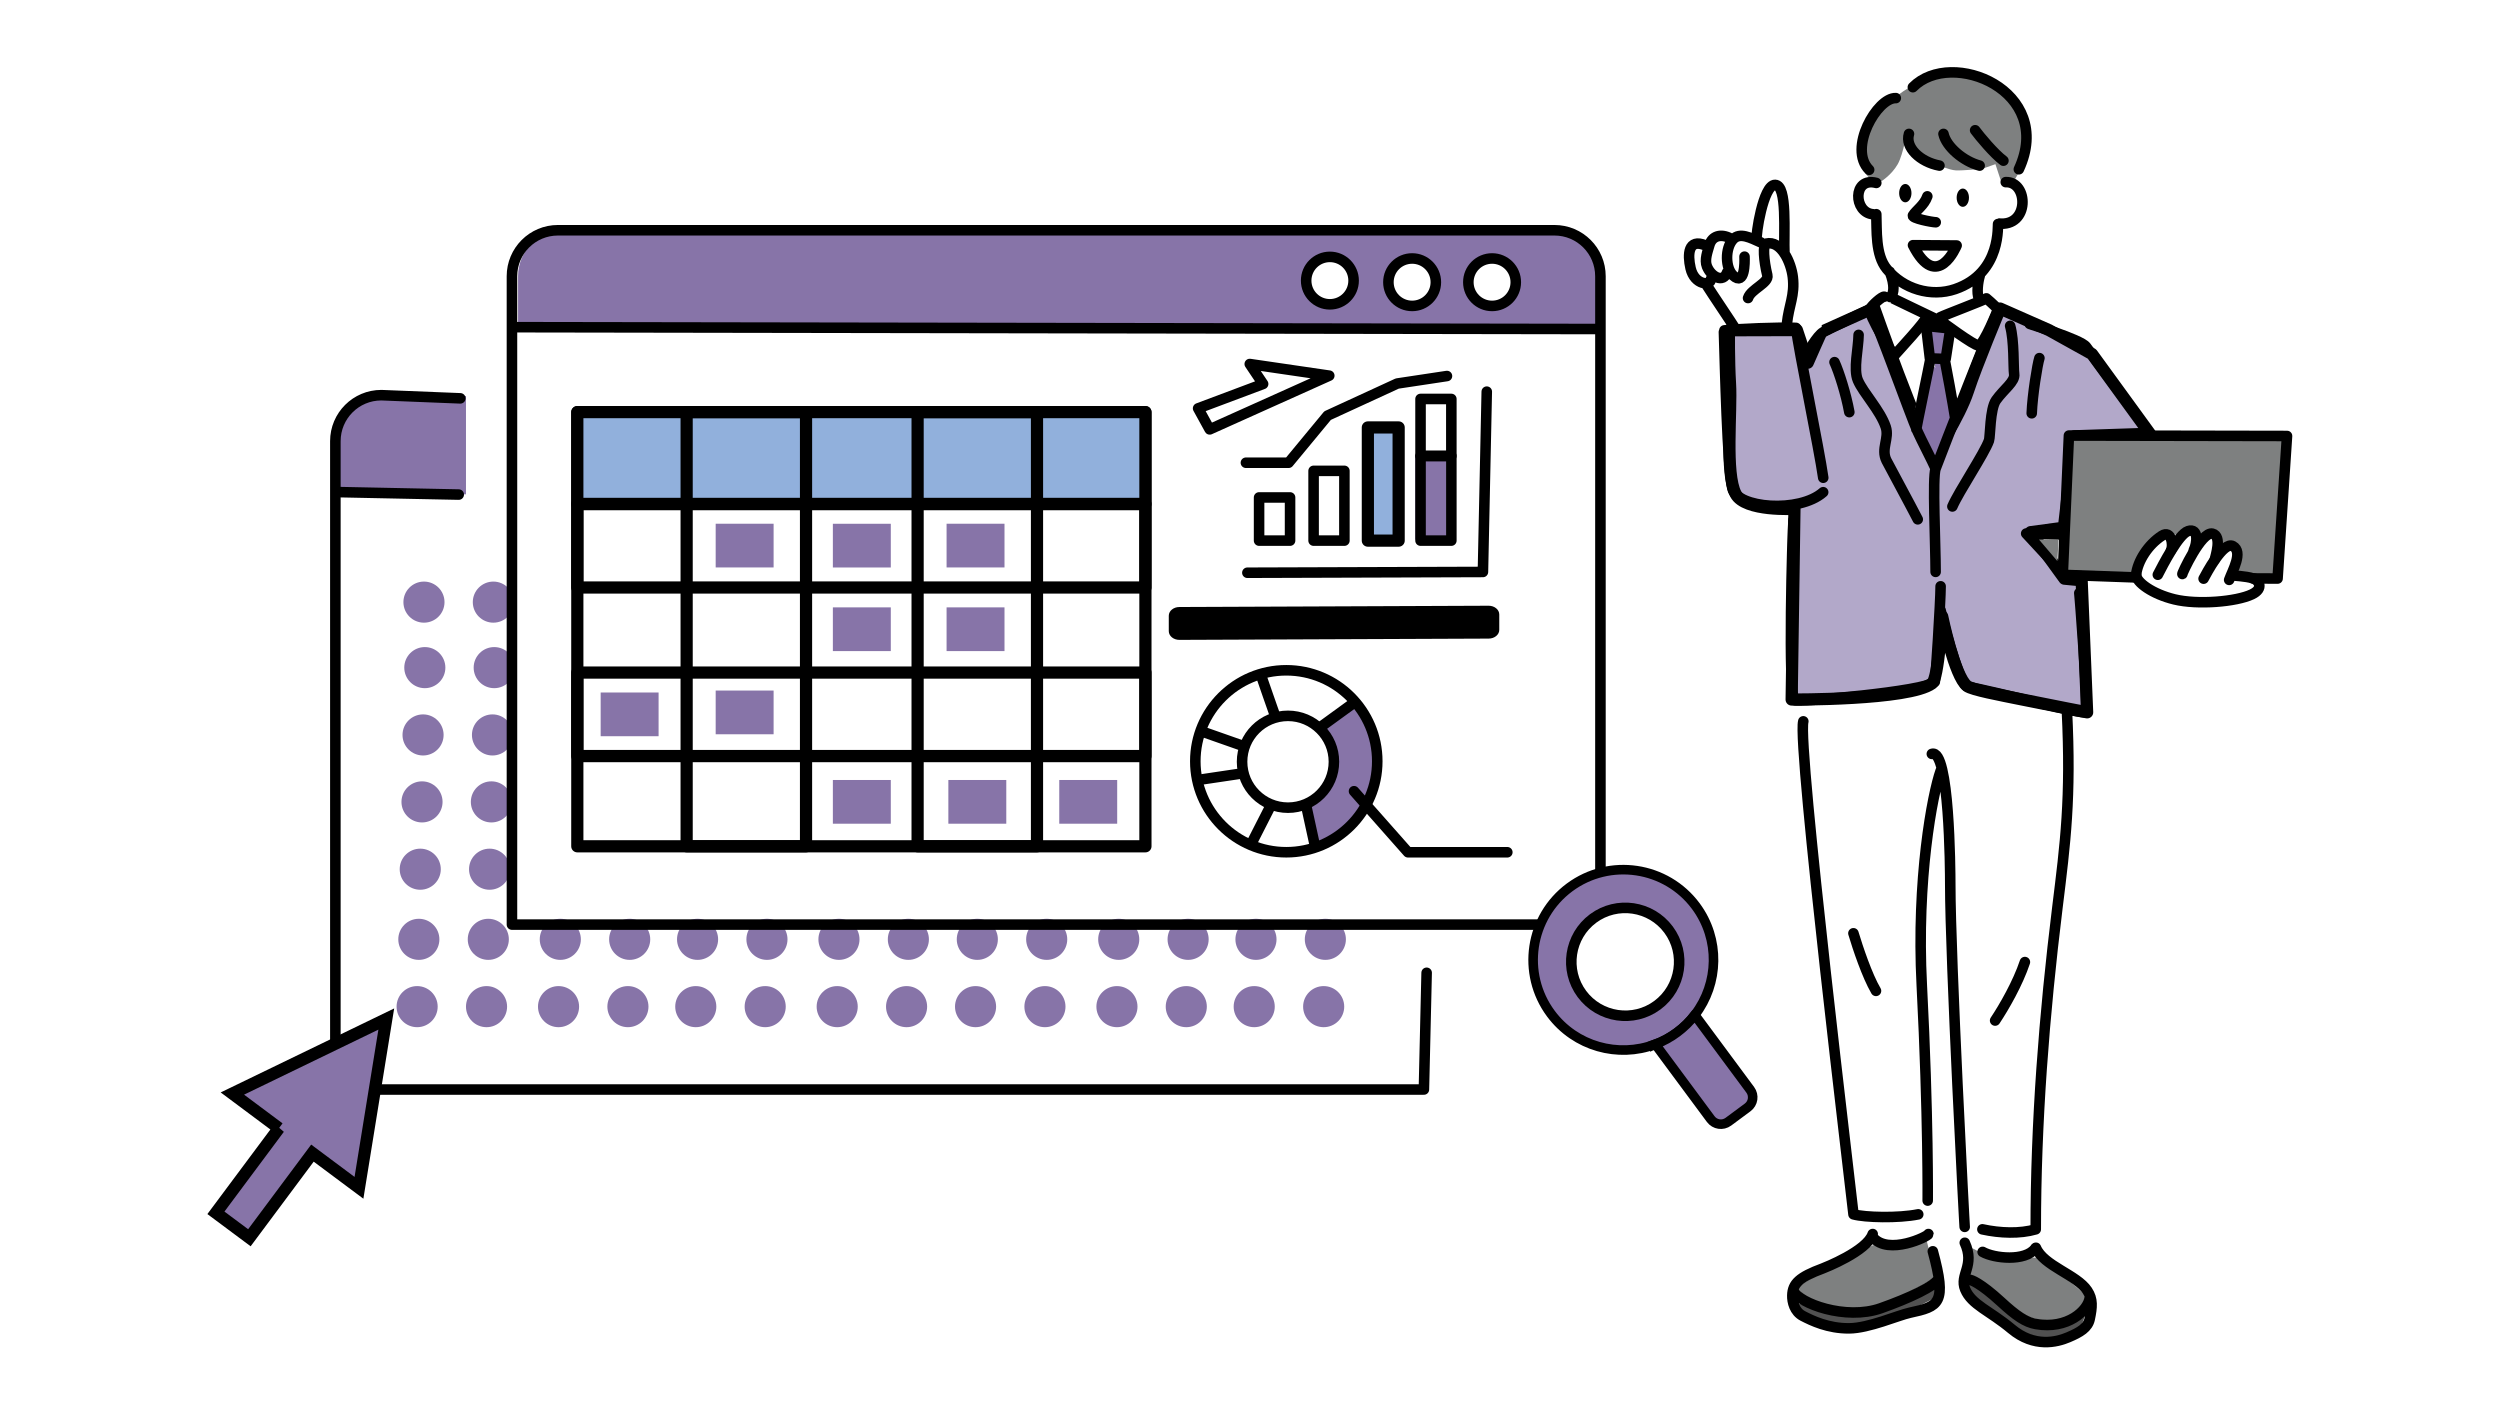 <svg width="410" height="231" viewBox="0 0 410 231" fill="none" xmlns="http://www.w3.org/2000/svg">
<rect width="410" height="231" fill="white"/>
<g clip-path="url(#clip0_438_12244)">
<path d="M68.409 168.459C70.269 168.459 71.779 166.949 71.779 165.089C71.779 163.229 70.269 161.719 68.409 161.719C66.549 161.719 65.039 163.229 65.039 165.089C65.039 166.949 66.549 168.459 68.409 168.459Z" fill="#8774A8"/>
<path d="M79.792 168.459C81.652 168.459 83.162 166.949 83.162 165.089C83.162 163.229 81.652 161.719 79.792 161.719C77.932 161.719 76.422 163.229 76.422 165.089C76.422 166.949 77.932 168.459 79.792 168.459Z" fill="#8774A8"/>
<path d="M91.6 168.459C93.46 168.459 94.971 166.949 94.971 165.089C94.971 163.229 93.46 161.719 91.6 161.719C89.74 161.719 88.231 163.229 88.231 165.089C88.231 166.949 89.74 168.459 91.6 168.459Z" fill="#8774A8"/>
<path d="M102.979 168.459C104.839 168.459 106.349 166.949 106.349 165.089C106.349 163.229 104.839 161.719 102.979 161.719C101.119 161.719 99.609 163.229 99.609 165.089C99.609 166.949 101.119 168.459 102.979 168.459Z" fill="#8774A8"/>
<path d="M114.108 168.459C115.968 168.459 117.478 166.949 117.478 165.089C117.478 163.229 115.968 161.719 114.108 161.719C112.248 161.719 110.738 163.229 110.738 165.089C110.738 166.949 112.248 168.459 114.108 168.459Z" fill="#8774A8"/>
<path d="M125.491 168.459C127.351 168.459 128.861 166.949 128.861 165.089C128.861 163.229 127.351 161.719 125.491 161.719C123.631 161.719 122.121 163.229 122.121 165.089C122.121 166.949 123.631 168.459 125.491 168.459Z" fill="#8774A8"/>
<path d="M137.3 168.459C139.16 168.459 140.67 166.949 140.67 165.089C140.67 163.229 139.16 161.719 137.3 161.719C135.44 161.719 133.93 163.229 133.93 165.089C133.93 166.949 135.44 168.459 137.3 168.459Z" fill="#8774A8"/>
<path d="M148.679 168.459C150.539 168.459 152.049 166.949 152.049 165.089C152.049 163.229 150.539 161.719 148.679 161.719C146.819 161.719 145.309 163.229 145.309 165.089C145.309 166.949 146.819 168.459 148.679 168.459Z" fill="#8774A8"/>
<path d="M159.991 168.459C161.851 168.459 163.361 166.949 163.361 165.089C163.361 163.229 161.851 161.719 159.991 161.719C158.131 161.719 156.621 163.229 156.621 165.089C156.621 166.949 158.131 168.459 159.991 168.459Z" fill="#8774A8"/>
<path d="M171.37 168.459C173.23 168.459 174.74 166.949 174.74 165.089C174.74 163.229 173.23 161.719 171.37 161.719C169.51 161.719 168 163.229 168 165.089C168 166.949 169.51 168.459 171.37 168.459Z" fill="#8774A8"/>
<path d="M183.179 168.459C185.039 168.459 186.549 166.949 186.549 165.089C186.549 163.229 185.039 161.719 183.179 161.719C181.319 161.719 179.809 163.229 179.809 165.089C179.809 166.949 181.319 168.459 183.179 168.459Z" fill="#8774A8"/>
<path d="M194.55 168.459C196.41 168.459 197.92 166.949 197.92 165.089C197.92 163.229 196.41 161.719 194.55 161.719C192.69 161.719 191.18 163.229 191.18 165.089C191.18 166.949 192.69 168.459 194.55 168.459Z" fill="#8774A8"/>
<path d="M205.69 168.459C207.55 168.459 209.06 166.949 209.06 165.089C209.06 163.229 207.55 161.719 205.69 161.719C203.83 161.719 202.32 163.229 202.32 165.089C202.32 166.949 203.83 168.459 205.69 168.459Z" fill="#8774A8"/>
<path d="M217.081 168.459C218.941 168.459 220.451 166.949 220.451 165.089C220.451 163.229 218.941 161.719 217.081 161.719C215.221 161.719 213.711 163.229 213.711 165.089C213.711 166.949 215.221 168.459 217.081 168.459Z" fill="#8774A8"/>
<path d="M68.69 157.42C70.55 157.42 72.06 155.91 72.06 154.05C72.06 152.19 70.55 150.68 68.69 150.68C66.83 150.68 65.32 152.19 65.32 154.05C65.32 155.91 66.83 157.42 68.69 157.42Z" fill="#8774A8"/>
<path d="M80.081 157.42C81.941 157.42 83.451 155.91 83.451 154.05C83.451 152.19 81.941 150.68 80.081 150.68C78.221 150.68 76.711 152.19 76.711 154.05C76.711 155.91 78.221 157.42 80.081 157.42Z" fill="#8774A8"/>
<path d="M91.889 157.42C93.749 157.42 95.26 155.91 95.26 154.05C95.26 152.19 93.749 150.68 91.889 150.68C90.029 150.68 88.519 152.19 88.519 154.05C88.519 155.91 90.029 157.42 91.889 157.42Z" fill="#8774A8"/>
<path d="M103.268 157.42C105.128 157.42 106.638 155.91 106.638 154.05C106.638 152.19 105.128 150.68 103.268 150.68C101.408 150.68 99.898 152.19 99.898 154.05C99.898 155.91 101.408 157.42 103.268 157.42Z" fill="#8774A8"/>
<path d="M114.401 157.42C116.261 157.42 117.771 155.91 117.771 154.05C117.771 152.19 116.261 150.68 114.401 150.68C112.541 150.68 111.031 152.19 111.031 154.05C111.031 155.91 112.541 157.42 114.401 157.42Z" fill="#8774A8"/>
<path d="M125.78 157.42C127.64 157.42 129.15 155.91 129.15 154.05C129.15 152.19 127.64 150.68 125.78 150.68C123.92 150.68 122.41 152.19 122.41 154.05C122.41 155.91 123.92 157.42 125.78 157.42Z" fill="#8774A8"/>
<path d="M137.589 157.42C139.449 157.42 140.959 155.91 140.959 154.05C140.959 152.19 139.449 150.68 137.589 150.68C135.729 150.68 134.219 152.19 134.219 154.05C134.219 155.91 135.729 157.42 137.589 157.42Z" fill="#8774A8"/>
<path d="M148.972 157.42C150.832 157.42 152.342 155.91 152.342 154.05C152.342 152.19 150.832 150.68 148.972 150.68C147.112 150.68 145.602 152.19 145.602 154.05C145.602 155.91 147.112 157.42 148.972 157.42Z" fill="#8774A8"/>
<path d="M160.28 157.42C162.14 157.42 163.65 155.91 163.65 154.05C163.65 152.19 162.14 150.68 160.28 150.68C158.42 150.68 156.91 152.19 156.91 154.05C156.91 155.91 158.42 157.42 160.28 157.42Z" fill="#8774A8"/>
<path d="M171.659 157.42C173.519 157.42 175.029 155.91 175.029 154.05C175.029 152.19 173.519 150.68 171.659 150.68C169.799 150.68 168.289 152.19 168.289 154.05C168.289 155.91 169.799 157.42 171.659 157.42Z" fill="#8774A8"/>
<path d="M183.472 157.42C185.332 157.42 186.842 155.91 186.842 154.05C186.842 152.19 185.332 150.68 183.472 150.68C181.612 150.68 180.102 152.19 180.102 154.05C180.102 155.91 181.612 157.42 183.472 157.42Z" fill="#8774A8"/>
<path d="M194.85 157.42C196.71 157.42 198.22 155.91 198.22 154.05C198.22 152.19 196.71 150.68 194.85 150.68C192.99 150.68 191.48 152.19 191.48 154.05C191.48 155.91 192.99 157.42 194.85 157.42Z" fill="#8774A8"/>
<path d="M205.979 157.42C207.839 157.42 209.349 155.91 209.349 154.05C209.349 152.19 207.839 150.68 205.979 150.68C204.119 150.68 202.609 152.19 202.609 154.05C202.609 155.91 204.119 157.42 205.979 157.42Z" fill="#8774A8"/>
<path d="M217.358 157.42C219.218 157.42 220.728 155.91 220.728 154.05C220.728 152.19 219.218 150.68 217.358 150.68C215.498 150.68 213.988 152.19 213.988 154.05C213.988 155.91 215.498 157.42 217.358 157.42Z" fill="#8774A8"/>
<path d="M68.921 145.92C70.781 145.92 72.291 144.41 72.291 142.55C72.291 140.69 70.781 139.18 68.921 139.18C67.061 139.18 65.551 140.69 65.551 142.55C65.551 144.41 67.061 145.92 68.921 145.92Z" fill="#8774A8"/>
<path d="M80.292 145.92C82.152 145.92 83.662 144.41 83.662 142.55C83.662 140.69 82.152 139.18 80.292 139.18C78.432 139.18 76.922 140.69 76.922 142.55C76.922 144.41 78.432 145.92 80.292 145.92Z" fill="#8774A8"/>
<path d="M69.21 134.881C71.07 134.881 72.58 133.371 72.58 131.511C72.58 129.651 71.07 128.141 69.21 128.141C67.35 128.141 65.84 129.651 65.84 131.511C65.84 133.371 67.35 134.881 69.21 134.881Z" fill="#8774A8"/>
<path d="M80.589 134.881C82.449 134.881 83.959 133.371 83.959 131.511C83.959 129.651 82.449 128.141 80.589 128.141C78.729 128.141 77.219 129.651 77.219 131.511C77.219 133.371 78.729 134.881 80.589 134.881Z" fill="#8774A8"/>
<path d="M69.382 123.9C71.242 123.9 72.752 122.39 72.752 120.53C72.752 118.67 71.242 117.16 69.382 117.16C67.522 117.16 66.012 118.67 66.012 120.53C66.012 122.39 67.522 123.9 69.382 123.9Z" fill="#8774A8"/>
<path d="M80.768 123.9C82.628 123.9 84.138 122.39 84.138 120.53C84.138 118.67 82.628 117.16 80.768 117.16C78.908 117.16 77.398 118.67 77.398 120.53C77.398 122.39 78.908 123.9 80.768 123.9Z" fill="#8774A8"/>
<path d="M69.671 112.861C71.531 112.861 73.041 111.351 73.041 109.491C73.041 107.631 71.531 106.121 69.671 106.121C67.811 106.121 66.301 107.631 66.301 109.491C66.301 111.351 67.811 112.861 69.671 112.861Z" fill="#8774A8"/>
<path d="M81.05 112.861C82.91 112.861 84.42 111.351 84.42 109.491C84.42 107.631 82.91 106.121 81.05 106.121C79.19 106.121 77.68 107.631 77.68 109.491C77.68 111.351 79.19 112.861 81.05 112.861Z" fill="#8774A8"/>
<path d="M69.53 102.119C71.39 102.119 72.9 100.609 72.9 98.749C72.9 96.889 71.39 95.379 69.53 95.379C67.67 95.379 66.16 96.889 66.16 98.749C66.16 100.609 67.67 102.119 69.53 102.119Z" fill="#8774A8"/>
<path d="M80.909 102.119C82.769 102.119 84.279 100.609 84.279 98.749C84.279 96.889 82.769 95.379 80.909 95.379C79.049 95.379 77.539 96.889 77.539 98.749C77.539 100.609 79.049 102.119 80.909 102.119Z" fill="#8774A8"/>
<path fill-rule="evenodd" clip-rule="evenodd" d="M76.421 81.071V64.941H62.681C58.521 64.941 55.141 68.311 55.141 72.481V81.071H76.421Z" fill="#8774A8"/>
<path fill-rule="evenodd" clip-rule="evenodd" d="M214.211 131.991L215.711 138.791C215.711 138.791 222.041 136.741 224.231 132.331C227.441 125.871 223.421 115.331 223.421 115.231C223.421 115.011 216.731 119.111 216.731 119.111C216.731 119.111 219.511 125.241 217.901 128.341C216.301 131.441 214.211 131.991 214.211 131.991Z" fill="#8774A8"/>
<path fill-rule="evenodd" clip-rule="evenodd" d="M262.471 45.302C262.471 41.142 260.101 37.762 255.931 37.762H92.501C88.341 37.762 84.961 41.132 84.961 45.302V53.892H262.471V45.302Z" fill="#8774A8"/>
<path d="M262.471 45.302C262.471 41.142 259.101 37.762 254.931 37.762H91.501C87.341 37.762 83.961 41.132 83.961 45.302V151.632H262.471V45.302Z" stroke="black" stroke-width="1.73" stroke-linecap="round" stroke-linejoin="round"/>
<path d="M75.49 65.329L62.54 64.809C58.38 64.809 55 68.179 55 72.349V178.679H233.52L233.97 159.539" stroke="black" stroke-width="1.73" stroke-linecap="round" stroke-linejoin="round"/>
<path d="M55.809 80.711L75.229 81.111" stroke="black" stroke-width="1.73" stroke-linecap="round" stroke-linejoin="round"/>
<path d="M84.762 53.66L262.082 53.96" stroke="black" stroke-width="1.73" stroke-linecap="round" stroke-linejoin="round"/>
<path fill-rule="evenodd" clip-rule="evenodd" d="M218.101 42.129C220.251 42.129 221.991 43.869 221.991 46.019C221.991 48.169 220.251 49.909 218.101 49.909C215.951 49.909 214.211 48.169 214.211 46.019C214.211 43.869 215.951 42.129 218.101 42.129Z" fill="white" stroke="black" stroke-width="1.73" stroke-linecap="round" stroke-linejoin="round"/>
<path fill-rule="evenodd" clip-rule="evenodd" d="M231.589 42.391C233.739 42.391 235.479 44.131 235.479 46.281C235.479 48.431 233.739 50.171 231.589 50.171C229.439 50.171 227.699 48.431 227.699 46.281C227.699 44.131 229.439 42.391 231.589 42.391Z" fill="white" stroke="black" stroke-width="1.73" stroke-linecap="round" stroke-linejoin="round"/>
<path fill-rule="evenodd" clip-rule="evenodd" d="M244.699 42.391C246.849 42.391 248.589 44.131 248.589 46.281C248.589 48.431 246.849 50.171 244.699 50.171C242.549 50.171 240.809 48.431 240.809 46.281C240.809 44.131 242.549 42.391 244.699 42.391Z" fill="white" stroke="black" stroke-width="1.73" stroke-linecap="round" stroke-linejoin="round"/>
<path d="M237.152 74.602H232.102V88.492H237.152V74.602Z" fill="#8774A8"/>
<path d="M204.57 93.93L243.2 93.8L243.83 64.231M211.57 81.581H206.49V88.66H211.57V81.581ZM220.48 77.221H215.43V88.66H220.48V77.221ZM238.02 74.77H232.97V88.66H238.02V74.77Z" stroke="black" stroke-width="1.73" stroke-linecap="round" stroke-linejoin="round"/>
<path d="M238.019 74.78H232.969V65.43H238.019V74.78Z" stroke="black" stroke-width="1.73" stroke-linecap="round" stroke-linejoin="round"/>
<path fill-rule="evenodd" clip-rule="evenodd" d="M229.378 70.102H224.328V88.662H229.378V70.102Z" fill="#91B0DC" stroke="black" stroke-width="2" stroke-linecap="round" stroke-linejoin="round"/>
<path d="M229.378 70.102H224.328V88.662H229.378V70.102Z" stroke="black" stroke-width="1.73" stroke-linecap="round" stroke-linejoin="round"/>
<path d="M204.331 75.889H211.331L217.721 68.159L229.151 62.899L237.301 61.669M210.951 109.929C219.191 109.929 225.871 116.619 225.871 124.849C225.871 133.079 219.181 139.769 210.951 139.769C202.721 139.769 196.031 133.079 196.031 124.849C196.031 116.619 202.721 109.929 210.951 109.929ZM211.231 117.399C215.381 117.399 218.761 120.769 218.761 124.929C218.761 129.089 215.391 132.459 211.231 132.459C207.071 132.459 203.701 129.089 203.701 124.929C203.701 120.769 207.071 117.399 211.231 117.399ZM198.381 70.409L196.491 66.969L207.151 62.969L204.961 59.699L218.001 61.609L198.391 70.419L198.381 70.409Z" stroke="black" stroke-width="1.73" stroke-linecap="round" stroke-linejoin="round"/>
<path d="M222.06 129.76L230.91 139.77H247.2M215.52 138.13L214.24 132.26M216.74 119.11L222.08 115.23M209.12 117.4C209.12 117.4 206.77 110.71 206.84 110.81M197.45 120.08L203.71 122.28M205.34 138.13L208.33 132.26M196.59 127.9L203.71 126.84" stroke="black" stroke-width="1.73" stroke-linecap="round" stroke-linejoin="round"/>
<path fill-rule="evenodd" clip-rule="evenodd" d="M245.88 100.77C245.88 99.98 245.1 99.34 244.14 99.34L193.42 99.55C192.46 99.55 191.68 100.19 191.68 100.98V103.51C191.68 104.3 192.46 104.94 193.42 104.94L244.14 104.73C245.1 104.73 245.88 104.09 245.88 103.3V100.77Z" fill="black"/>
<path fill-rule="evenodd" clip-rule="evenodd" d="M271.398 171.28C265.378 173.53 258.358 171.65 254.338 166.23C249.478 159.67 250.858 150.39 257.418 145.53C263.978 140.67 273.258 142.05 278.118 148.61C282.128 154.03 281.888 161.3 277.988 166.4L277.938 166.46C277.128 167.52 276.158 168.48 275.038 169.31C273.918 170.14 272.708 170.79 271.468 171.26L271.398 171.29V171.28Z" fill="#8774A8" stroke="black" stroke-width="1.57" stroke-miterlimit="10"/>
<path fill-rule="evenodd" clip-rule="evenodd" d="M261.27 150.629C265.19 147.719 270.74 148.549 273.65 152.469C276.56 156.399 275.73 161.939 271.81 164.849C267.89 167.759 262.34 166.929 259.43 163.009C256.52 159.089 257.35 153.539 261.27 150.629Z" fill="white" stroke="black" stroke-width="1.73" stroke-linecap="round" stroke-linejoin="round"/>
<path fill-rule="evenodd" clip-rule="evenodd" d="M277.949 166.461L287.039 178.731C287.719 179.651 287.529 180.941 286.609 181.621L283.449 183.961C282.529 184.641 281.239 184.451 280.559 183.531L271.469 171.261C272.719 170.791 273.919 170.141 275.039 169.311C276.159 168.481 277.139 167.521 277.939 166.461H277.949Z" fill="#8774A8" stroke="black" stroke-width="1.57" stroke-miterlimit="10"/>
<path fill-rule="evenodd" clip-rule="evenodd" d="M45.74 185.031L38.11 179.341L63.35 167.121L58.87 194.801L51.24 189.111L40.9 202.991L35.41 198.901L45.75 185.021L45.74 185.031Z" fill="#8774A8" stroke="black" stroke-width="2" stroke-miterlimit="10"/>
<path fill-rule="evenodd" clip-rule="evenodd" d="M306.119 21.032C307.909 18.412 309.35 16.862 312.14 14.972C314.93 13.082 317.719 11.992 321.329 12.012C324.939 12.032 330.259 15.002 331.529 17.912C332.799 20.822 333.019 23.602 332.269 25.702C331.519 27.802 330.209 29.792 330.209 29.792L328.209 29.842L327.249 26.922L325.099 27.682C325.099 27.682 321.869 28.002 320.749 27.942C319.629 27.882 317.869 27.032 316.899 26.842C313.399 26.192 312.929 23.372 312.819 22.272C312.709 21.172 312.219 25.202 311.219 26.942C310.219 28.682 308.609 29.682 308.609 29.682C308.609 29.682 306.489 30.242 305.589 27.602C304.689 24.962 305.589 21.822 306.129 21.032H306.119Z" fill="#7E8080"/>
<path fill-rule="evenodd" clip-rule="evenodd" d="M283.72 62.931C283.49 59.181 283.54 54.161 283.54 54.161L294.69 54.131L296.47 59.481C296.47 59.481 298.74 54.311 298.76 54.321C298.77 54.321 307.34 50.461 307.34 50.461C307.34 50.461 314.68 71.401 317.15 74.761C317.15 74.761 321.36 68.391 322.75 64.121C324.14 59.851 328.02 50.601 328.02 50.601L336.04 54.141L343.09 58.061L352.59 71.131L340.21 71.541L338.48 86.541L333.03 87.271L338.57 94.901L341.39 95.171L342.29 116.821C342.29 116.821 337.14 115.841 331.65 114.721C327.91 113.961 323.44 113.131 322.61 112.511C320.54 110.951 318.52 101.111 318.52 101.111C318.52 101.111 317.92 111.301 316.85 112.081C313.06 114.861 293.83 114.721 293.83 114.721L294.29 83.441C294.29 83.441 286.17 83.941 284.65 81.001C282.89 77.581 284 67.461 283.72 62.921V62.931Z" fill="#B2A8C9" stroke="black" stroke-width="2" stroke-linecap="round" stroke-linejoin="round"/>
<path fill-rule="evenodd" clip-rule="evenodd" d="M316.612 58.879L315.452 53.449H319.882L319.082 59.579L320.742 68.919L317.422 76.679L313.902 69.659L316.602 58.869L316.612 58.879Z" fill="#8774A8" stroke="white" stroke-width="0.94" stroke-miterlimit="10"/>
<path d="M307.711 30C303.781 28.97 303.961 34.91 307.191 35.14M316.081 32.2C315.581 33.66 314.221 34.5 313.721 35.33C313.441 35.79 316.891 36.45 317.461 36.45M310.911 16.09C307.861 15.98 303.041 24.35 306.541 27.85M313.711 14.3C320.071 7.85 337.061 14.87 331.091 27.76M313.071 21.96C312.391 24.14 314.861 26.56 318.071 27.16M318.731 21.96C319.191 24.07 322.001 26.46 324.661 27.16M323.921 21.36C324.651 22.35 327.021 25.21 328.561 26.35M307.711 35.13C307.821 37.75 307.521 41.79 309.431 44.11C312.141 47.42 316.691 48.76 320.631 47.42C328.451 44.75 327.541 36.63 327.701 36.65C332.911 37.3 332.681 29.72 328.941 29.87M309.921 44.56C310.821 46.88 310.541 48.03 310.161 48.65M324.681 45.22C324.371 46.25 324.151 48.1 324.531 48.93M309.921 48.67C309.811 48.65 317.281 52.22 317.281 52.22L317.891 53.44M318.191 52.03C319.021 51.61 325.511 49.18 325.761 48.93M303.961 153.06C304.671 155.43 306.201 160.01 307.661 162.5M327.201 167.37C328.691 165.13 330.931 161.23 332.081 157.78M309.031 48.66C308.691 48.55 306.971 50.08 306.661 50.71M306.661 50.71C306.301 51.44 310.511 58.49 310.731 58.23C311.391 57.47 315.911 52.61 315.911 52.03M306.661 50.71C306.661 50.71 299.961 53.91 299.021 54.46C297.981 55.06 296.401 57.86 295.711 59.17M318.211 52.57C318.211 52.57 323.881 56.81 324.511 56.66C325.391 56.45 327.681 50.71 327.681 50.71C327.681 50.71 326.651 49.66 325.771 48.94M313.731 40.21L320.891 40.26C320.891 40.26 317.701 48.05 313.731 40.21Z" stroke="black" stroke-width="1.73" stroke-linecap="round" stroke-linejoin="round"/>
<path d="M307.133 204.229C307.133 204.229 294.773 210.289 294.943 211.369C301.543 220.139 317.333 209.609 317.403 209.399C317.453 209.229 316.373 204.999 316.003 203.579C315.933 203.319 315.683 203.149 315.413 203.179L307.123 204.219L307.133 204.229Z" fill="#7E8080"/>
<path d="M307.402 215.281C307.402 215.281 298.462 214.891 294.492 213.641C301.092 222.411 317.652 212.751 317.722 212.541C317.772 212.371 317.952 211.141 316.242 211.141L307.402 215.271V215.281Z" fill="#515151"/>
<path d="M334.061 206.24C334.061 206.24 341.831 211.45 342.361 213.13C334.531 223.17 323.591 207.84 321.901 210.56C321.801 210.71 322.931 206.16 323.301 204.75C323.371 204.49 324.641 205.47 326.801 206.35L334.071 206.24H334.061Z" fill="#7E8080"/>
<path d="M331.9 216.439C331.9 216.439 337.94 217.039 341.92 215.799C338.68 227.149 321.97 211.359 321.9 211.149C321.85 210.979 321.94 210.139 323.65 210.149L331.91 216.449L331.9 216.439Z" fill="#515151"/>
<path d="M282.801 54.181C284.941 53.931 291.791 53.651 294.541 53.77C294.971 57.37 298.351 73.66 299.011 78.35M282.721 54.45C282.901 60.06 283.271 76.49 284.101 80.081C284.861 83.371 295.061 84.201 299.001 80.721M288.101 39.35C287.901 38.691 289.151 30.27 291.121 30.32C293.171 30.37 292.501 38.27 292.651 41.6M286.681 48.88C287.151 47.41 290.141 46.391 289.841 45.141C289.251 42.73 289.071 40.09 289.641 39.95C292.131 39.361 293.741 43.081 294.021 45.431C294.381 48.471 293.371 50.02 293.051 53.111M288.761 39.751C287.091 39.011 285.321 38.041 284.211 39.261C282.881 40.711 282.931 43.98 284.251 45.2C286.171 46.961 286.141 43.041 286.101 42.09M283.821 39.111C282.221 38.251 280.771 38.7 280.341 40.191C280.051 41.23 279.501 42.611 279.941 43.7C280.631 45.42 282.621 46.461 283.241 44.67M279.661 40.23C276.861 39.081 276.731 41.691 277.251 43.98C277.901 46.821 280.641 46.91 280.591 45.77M279.961 46.87C280.561 47.85 284.281 53.361 284.561 53.861M306.641 50.691C307.991 53.16 313.241 67.971 314.511 70.841C315.031 72.02 316.931 75.671 317.441 76.85M317.441 76.85C316.891 78.311 317.441 89.27 317.441 93.79M317.441 76.85C318.441 74.191 327.001 52.221 327.771 50.691M304.811 54.92C304.781 57.141 303.921 60.56 304.691 62.37C305.611 64.51 308.341 67.27 309.261 70.02C309.891 71.9 308.421 73.591 309.381 75.531C309.771 76.3 313.301 82.811 314.511 85.171M320.191 83.061C321.251 80.6 325.451 74.361 326.191 72.251C326.421 71.591 326.331 67.07 327.351 65.63C328.641 63.81 330.521 62.581 330.321 61.331C330.171 60.35 330.351 55.831 329.661 53.441M316.581 58.87C316.281 60.55 314.291 69.96 314.271 70.391M318.911 58.87C319.051 59.461 320.371 66.721 320.621 68.41M316.501 58.781L315.871 53.45L319.861 53.88L319.091 58.87L316.501 58.77V58.781Z" stroke="black" stroke-width="1.73" stroke-linecap="round" stroke-linejoin="round"/>
<path d="M350.333 94.7L338.293 94.27L339.303 71.43L375.073 71.5L373.523 94.88L369.503 94.86" fill="#7E8080"/>
<path d="M361.761 95.399C361.871 94.849 364.731 88.639 363.221 88.009C361.551 87.319 358.451 94.919 358.461 95.069L361.771 95.399C362.171 94.659 365.001 89.219 366.571 90.059C368.311 90.989 366.491 94.109 365.961 95.599L366.811 94.849C366.501 94.919 368.681 94.939 369.931 95.359C370.781 95.649 371.761 96.969 369.711 97.959C367.151 99.189 360.771 99.709 357.001 98.789C353.421 97.919 350.711 95.999 350.711 94.739V94.759C350.961 92.489 352.701 89.809 354.941 88.359C356.491 87.349 359.371 86.149 354.271 94.759L358.471 95.069C361.861 88.879 361.031 87.009 359.231 87.599C357.671 88.109 355.071 93.209 354.271 94.759" fill="white"/>
<path d="M332.872 53.121C332.642 53.101 341.222 55.641 342.122 56.861C343.412 58.601 348.022 64.871 350.332 68.011M350.332 94.701L338.292 94.271L339.302 71.431L375.072 71.501L373.522 94.881L369.502 94.861M294.132 85.281C293.932 87.331 293.212 113.751 294.272 114.831C294.662 115.221 315.742 113.421 317.312 111.821C317.432 111.691 318.262 98.611 318.262 96.151M341.002 97.261C341.002 96.831 342.552 116.271 342.032 116.791C341.622 117.211 326.822 113.341 322.692 112.621C321.562 112.431 319.342 104.691 318.262 100.081M295.742 118.301C294.692 122.101 303.712 196.411 303.972 199.151C305.822 199.671 311.342 199.811 314.592 199.151M318.272 126.401C316.912 130.231 314.272 144.201 315.172 161.571C316.292 183.301 316.142 197.301 316.142 196.901M316.822 123.641C319.712 122.641 319.842 142.631 319.842 145.031C319.842 157.071 322.212 201.861 322.212 201.211M338.972 116.531C339.682 130.931 338.722 138.241 337.412 148.851C335.252 166.371 333.862 184.141 333.862 201.611C331.272 202.361 328.032 202.251 325.112 201.611M307.152 202.911C309.652 205.941 316.262 202.761 316.262 202.381M307.122 202.381C306.172 205.201 299.202 207.921 298.942 208.021C295.082 209.451 293.992 210.501 293.942 212.451C293.912 213.511 294.292 215.101 295.672 215.821C297.162 216.591 299.792 217.871 303.252 217.851C306.492 217.831 311.242 215.721 313.212 215.291C318.022 214.241 319.312 213.811 316.982 205.211M294.202 211.741C294.972 213.701 302.652 216.601 308.452 214.551C313.082 212.911 317.452 210.891 317.962 209.621M333.892 204.631C335.152 207.621 340.592 209.051 342.322 211.671C343.252 213.071 343.122 214.361 342.712 216.311C342.412 217.741 341.152 218.491 339.192 219.321C337.332 220.111 333.612 221.061 329.882 217.941C326.312 214.951 323.342 213.991 322.292 211.461C321.292 209.061 323.952 207.581 322.222 203.811M323.002 209.901C323.182 209.831 324.772 210.381 328.152 213.491C330.652 215.801 332.192 216.841 333.882 217.141C339.102 218.061 342.432 214.931 342.712 212.851" stroke="black" stroke-width="1.73" stroke-linecap="round" stroke-linejoin="round"/>
<path fill-rule="evenodd" clip-rule="evenodd" d="M312.471 30.172C313.031 30.172 313.481 30.842 313.481 31.672C313.481 32.502 313.031 33.182 312.471 33.182C311.911 33.182 311.461 32.512 311.461 31.672C311.461 30.832 311.911 30.172 312.471 30.172Z" fill="black"/>
<path fill-rule="evenodd" clip-rule="evenodd" d="M321.901 30.922C322.461 30.922 322.911 31.592 322.911 32.422C322.911 33.252 322.461 33.922 321.901 33.922C321.341 33.922 320.891 33.252 320.891 32.422C320.891 31.592 321.341 30.922 321.901 30.922Z" fill="black"/>
<path d="M300.859 59.391C301.599 61.011 302.749 64.611 303.289 67.591" stroke="black" stroke-width="1.73" stroke-linecap="round" stroke-linejoin="round"/>
<path d="M333.203 67.781C333.313 64.811 334.133 59.73 334.463 58.73" stroke="black" stroke-width="1.73" stroke-linecap="round" stroke-linejoin="round"/>
<path d="M325.152 205.31C327.022 206.38 332.142 206.92 333.772 204.75" stroke="black" stroke-width="1.73" stroke-linecap="round" stroke-linejoin="round"/>
<path d="M350.32 94.26C350.57 91.99 352.31 89.31 354.55 87.86C356.1 86.85 356.47 89.43 356.05 90.25" stroke="black" stroke-width="1.73" stroke-linecap="round" stroke-linejoin="round"/>
<path d="M353.883 94.259C354.683 92.709 357.283 87.609 358.843 87.099C360.653 86.509 360.303 89.199 359.793 90.189" stroke="black" stroke-width="1.73" stroke-linecap="round" stroke-linejoin="round"/>
<path d="M357.911 94.14C357.771 94.2 361.041 87.07 362.851 87.52C364.441 87.91 363.341 91.19 363.231 91.74" stroke="black" stroke-width="1.73" stroke-linecap="round" stroke-linejoin="round"/>
<path d="M361.391 94.9C361.791 94.16 364.621 88.721 366.191 89.561C367.931 90.49 366.111 93.611 365.581 95.1" stroke="black" stroke-width="1.73" stroke-linecap="round" stroke-linejoin="round"/>
<path d="M366.42 94.36C366.11 94.43 368.29 94.45 369.54 94.87C370.39 95.16 371.37 96.48 369.32 97.47C366.76 98.7 360.38 99.22 356.61 98.3C353.03 97.43 350.32 95.51 350.32 94.25" stroke="black" stroke-width="1.73" stroke-linecap="round" stroke-linejoin="round"/>
<path d="M338.283 93.97L332.293 87.5L338.283 87.68" stroke="black" stroke-width="1.73" stroke-linecap="round" stroke-linejoin="round"/>
<path d="M334.393 88.488L337.403 92.018L337.613 88.488H334.383H334.393Z" fill="#7E8080"/>
<path d="M187.85 67.59H94.68V138.79H187.85V67.59Z" stroke="black" stroke-width="2" stroke-linecap="round" stroke-linejoin="round"/>
<path d="M187.85 67.59H94.68V82.66H187.85V67.59Z" fill="#91B0DC" stroke="black" stroke-width="2" stroke-linecap="round" stroke-linejoin="round"/>
<path d="M187.85 82.66H94.68V96.35H187.85V82.66Z" stroke="black" stroke-width="2.01" stroke-linecap="round" stroke-linejoin="round"/>
<path d="M187.85 110.301H94.68V123.991H187.85V110.301Z" stroke="black" stroke-width="2.01" stroke-linecap="round" stroke-linejoin="round"/>
<path d="M132.189 67.59H112.609V138.79H132.189V67.59Z" stroke="black" stroke-width="2" stroke-linecap="round" stroke-linejoin="round"/>
<path d="M170.068 67.59H150.488V138.79H170.068V67.59Z" stroke="black" stroke-width="2" stroke-linecap="round" stroke-linejoin="round"/>
<path d="M126.871 85.891H117.371V93.061H126.871V85.891Z" fill="#8774A8"/>
<path d="M146.09 85.898H136.59V93.068H146.09V85.898Z" fill="#8774A8"/>
<path d="M164.738 85.891H155.238V93.061H164.738V85.891Z" fill="#8774A8"/>
<path d="M146.09 99.609H136.59V106.779H146.09V99.609Z" fill="#8774A8"/>
<path d="M164.738 99.609H155.238V106.779H164.738V99.609Z" fill="#8774A8"/>
<path d="M108.008 113.57H98.508V120.74H108.008V113.57Z" fill="#8774A8"/>
<path d="M126.871 113.25H117.371V120.42H126.871V113.25Z" fill="#8774A8"/>
<path d="M146.09 127.918H136.59V135.088H146.09V127.918Z" fill="#8774A8"/>
<path d="M165.031 127.918H155.531V135.088H165.031V127.918Z" fill="#8774A8"/>
<path d="M183.219 127.918H173.719V135.088H183.219V127.918Z" fill="#8774A8"/>
</g>
<defs>
<clipPath id="clip0_438_12244">
<rect width="341.93" height="210" fill="white" transform="translate(34 11)"/>
</clipPath>
</defs>
</svg>
